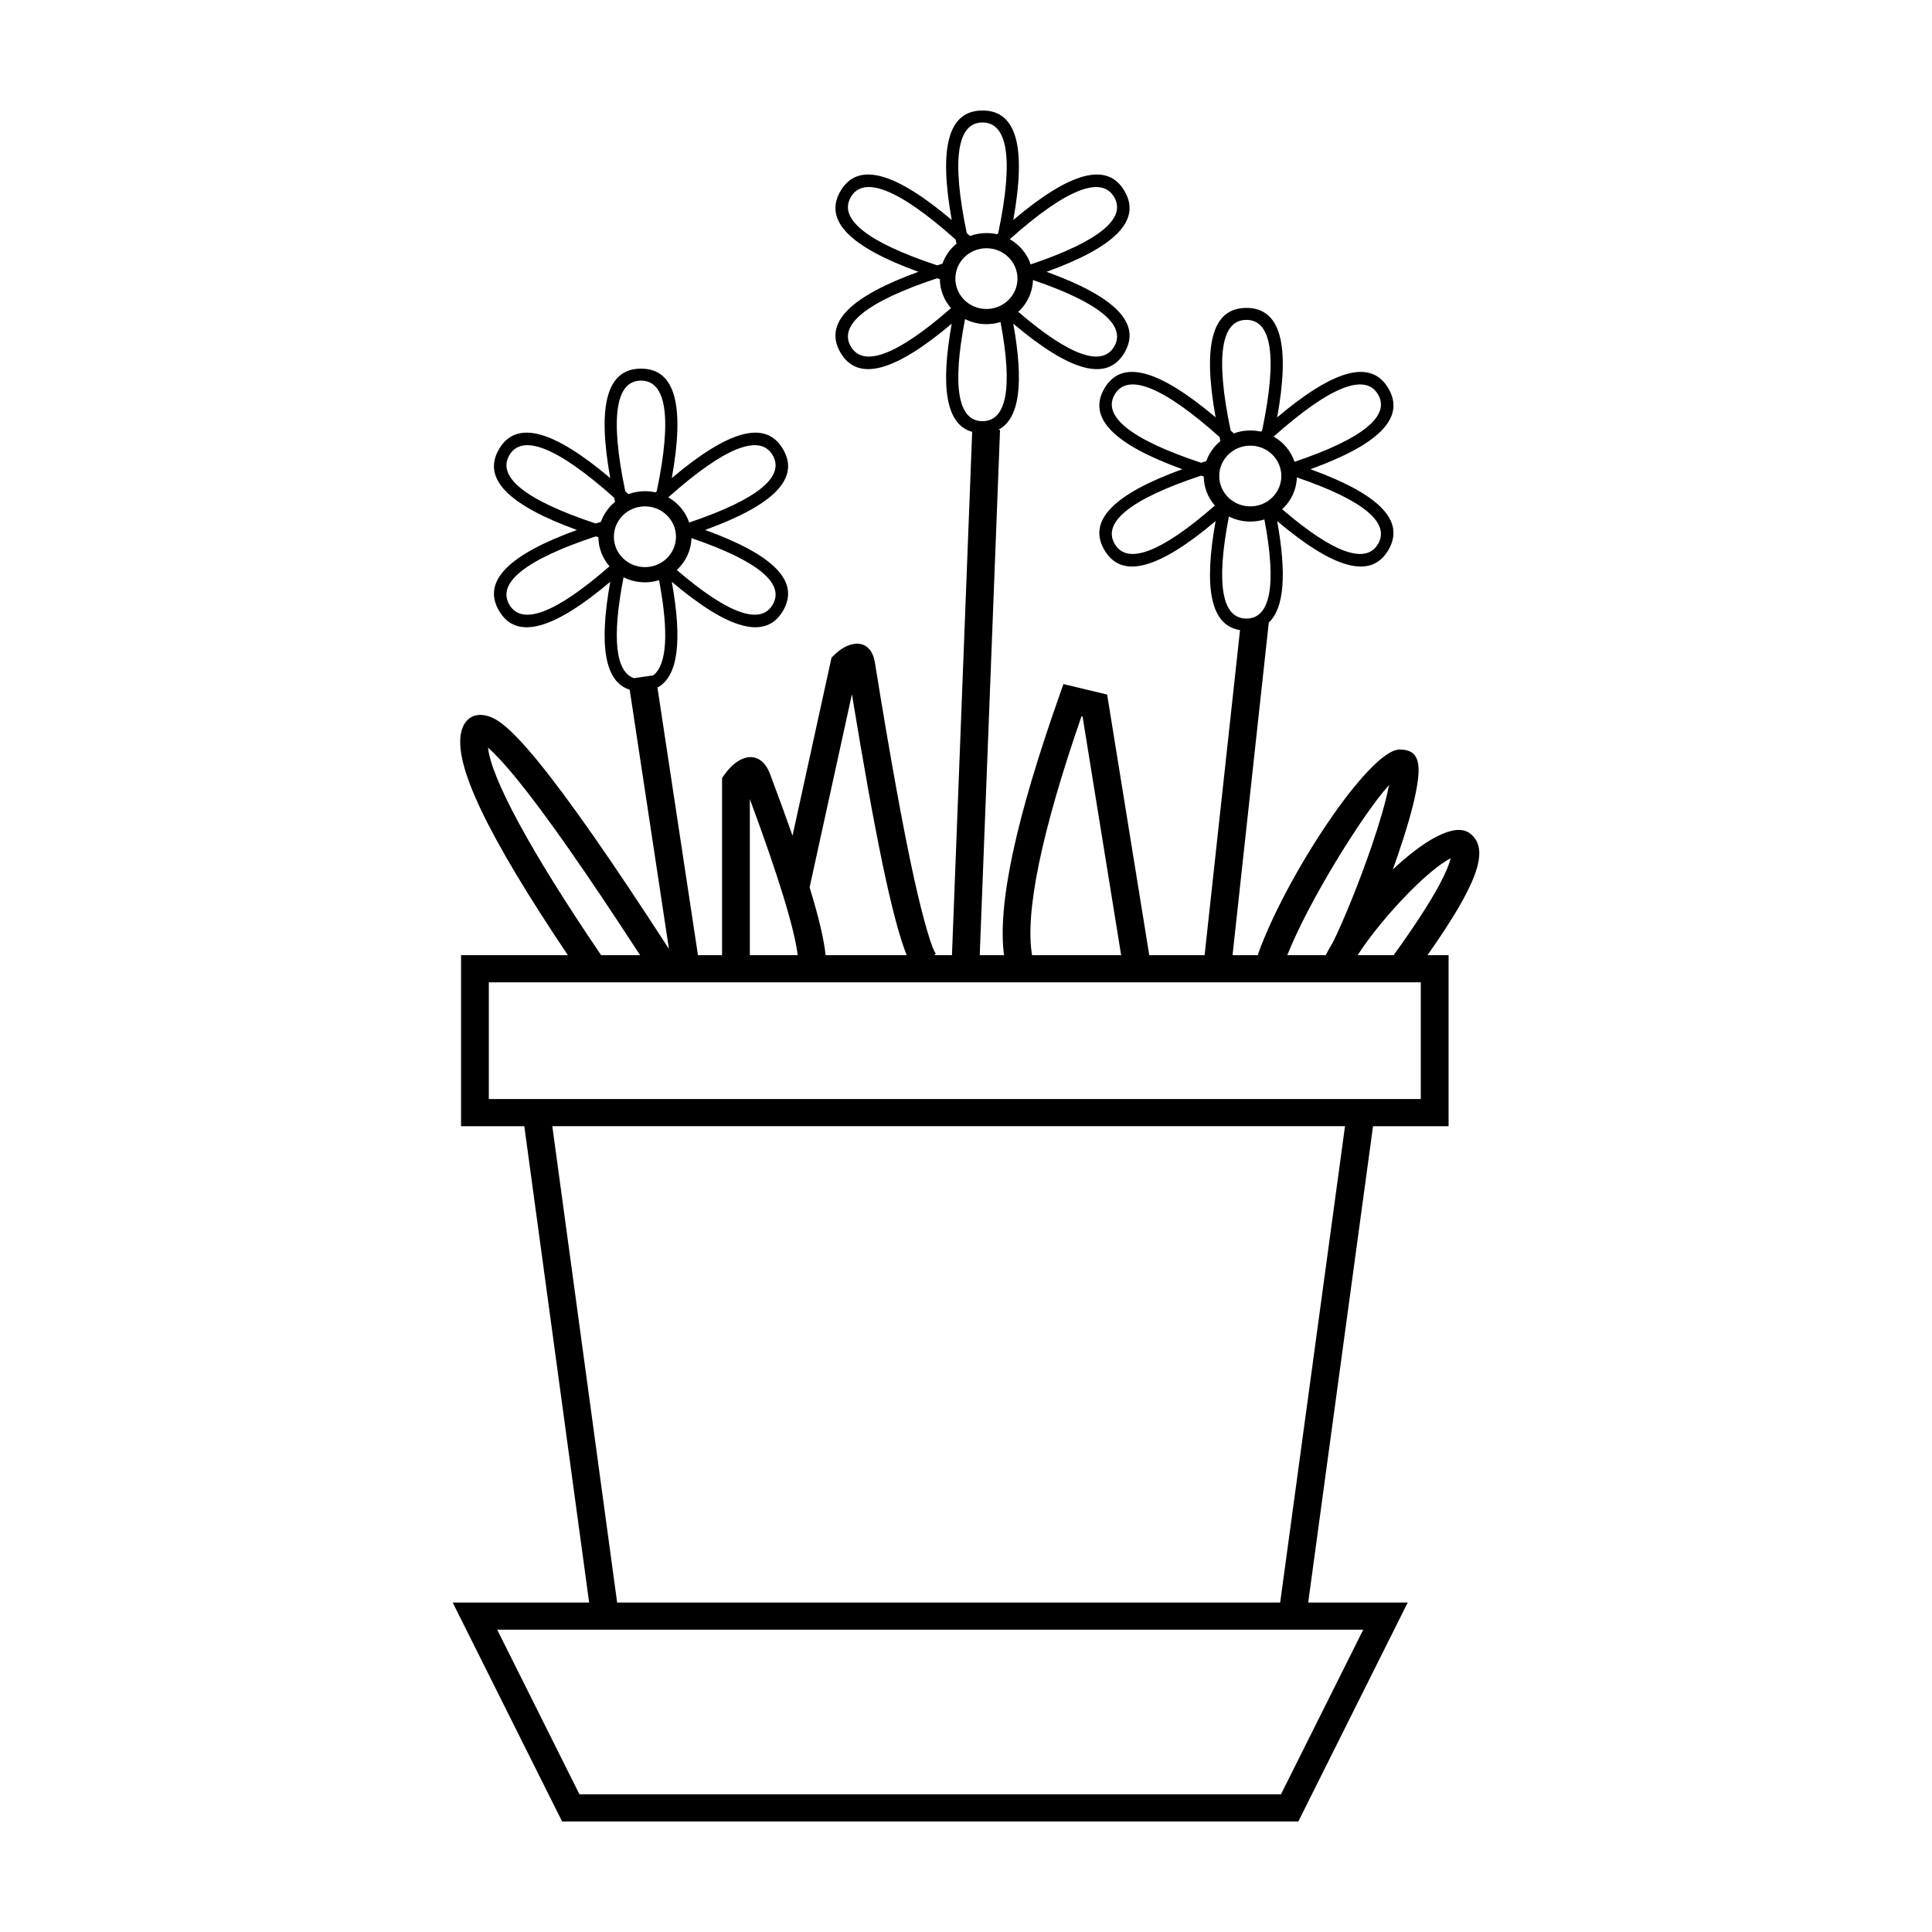 <?xml version="1.0" encoding="UTF-8"?>
<!-- Uploaded to: SVG Repo, www.svgrepo.com, Generator: SVG Repo Mixer Tools -->
<svg fill="#000000" width="800px" height="800px" version="1.1" viewBox="144 144 512 512" xmlns="http://www.w3.org/2000/svg">
 <path d="m472.62 310.98c-7.762-1.191-9.691-11.027-6.469-28.891-14.992 12.66-24.898 15.574-29.496 7.637-4.547-7.84 2.688-14.852 20.672-21.379-17.984-6.523-25.219-13.535-20.672-21.379 4.598-7.934 14.504-5.023 29.496 7.637-3.445-19.094-1.004-29.008 8.156-29.008s11.602 9.914 8.156 29.008c14.992-12.66 24.898-15.57 29.496-7.637 4.547 7.844-2.688 14.855-20.672 21.379 17.984 6.527 25.219 13.539 20.672 21.379-4.598 7.938-14.504 5.023-29.5-7.637 2.523 13.977 1.895 23.039-2.219 26.891l-9.605 88.152h6.668c7.113-20.355 29.477-54.5 37.621-54.5 5.418 0 5.715 4.109 4.285 11.383-0.84 4.281-2.527 10.09-4.812 16.746-0.418 1.215-0.852 2.445-1.293 3.672 8.059-7.59 16.367-12.594 20.383-9.625 5.738 4.25 1.641 14.051-11.188 32.324h5.59v45.324h-20.023l-17.18 126.23h26.375l-28.996 58.027h-195.1l-28.996-58.027h36.156l-17.18-126.23h-16.762v-45.324h28.305c-21.188-31.59-30.531-50.742-28.18-59.449 1.305-4.836 5.781-5.312 9.918-2.484 2.688 1.84 6.113 5.375 10.457 10.695 8.137 9.98 19.656 26.496 34.598 49.594l-10.406-68.711c-6.656-2.082-8.188-11.781-5.152-28.594-14.992 12.664-24.898 15.574-29.5 7.641-4.547-7.844 2.688-14.855 20.672-21.379-17.984-6.527-25.219-13.539-20.672-21.379 4.602-7.938 14.508-5.027 29.5 7.637-3.449-19.094-1.004-29.012 8.152-29.012 9.16 0 11.602 9.918 8.156 29.012 14.992-12.664 24.898-15.574 29.5-7.637 4.543 7.84-2.691 14.852-20.672 21.379 17.98 6.523 25.215 13.535 20.672 21.379-4.602 7.934-14.508 5.023-29.5-7.641 2.816 15.605 1.699 25.082-3.801 28.027l10.738 70.922h6.387v-46.949l0.656-0.926c4.012-5.652 9.621-6.582 12.062-0.117 2.238 5.938 4.223 11.379 5.953 16.328l10.34-47.199 0.777-0.754c4.371-4.242 9.715-4.148 10.715 2.07 4.019 24.93 7.473 43.973 10.359 57.113 2.637 12 4.981 19.34 5.785 19.996l-0.371 0.438h4.648l5.356-138.69c-6.879-1.906-8.488-11.637-5.414-28.668-14.992 12.664-24.898 15.574-29.5 7.637-4.547-7.84 2.688-14.852 20.672-21.379-17.984-6.523-25.219-13.535-20.672-21.375 4.602-7.938 14.508-5.027 29.5 7.637-3.449-19.094-1.004-29.012 8.152-29.012 9.16 0 11.602 9.918 8.156 29.012 14.992-12.664 24.898-15.574 29.5-7.637 4.543 7.84-2.691 14.852-20.672 21.375 17.98 6.527 25.215 13.539 20.672 21.379-4.602 7.938-14.508 5.027-29.5-7.637 2.852 15.793 1.672 25.309-4 28.129l0.492 0.02-5.379 139.21h6.434c-1.77-13.422 3.16-36.176 14.656-68.746l1.098-3.106 11.574 2.785 11.164 69.066h14.664zm-160.63 12.742 5.133-0.746c3.551-2.766 4.207-11.043 1.531-25.219-1.18 0.367-2.438 0.562-3.738 0.562-2.047 0-3.973-0.484-5.668-1.344-3.18 16.336-2.051 25.062 2.742 26.746zm191.81 73.41h9.527c6.531-9.047 10.996-16.113 13.383-21.129 0.887-1.871 1.461-3.402 1.73-4.559-0.492 0.254-1.059 0.586-1.68 0.996-2.559 1.684-5.793 4.473-9.246 7.961-5.348 5.398-10.535 11.766-13.715 16.73zm-8.469 0c0.57-1.125 1.223-2.297 1.953-3.496 2.871-5.867 6.941-15.867 10.137-25.168 2.188-6.375 3.793-11.906 4.562-15.809 0.039-0.207 0.078-0.406 0.113-0.598-6.562 7.195-21.07 30.242-26.949 45.07zm-77.82 0h23.605l-10.219-63.219-0.293-0.07c-10.688 30.852-15.004 52.105-13.094 63.289zm-33.23 0c-3.844-9.617-8.398-31.891-14.512-69.156l-11.215 51.188c2.418 7.879 3.828 13.848 4.242 17.969zm-41.566 0h12.688c-0.859-7.008-5.102-20.934-12.688-41.359zm-29.086 0c-14.113-21.738-25.027-37.336-32.699-46.746-3.141-3.848-5.703-6.617-7.606-8.258 0.91 8.125 10.945 26.98 29.984 55.004zm-6.078 171.55h175.71l17.18-126.23h-210.07zm-34.004-164.35v30.922h246.98v-30.922zm2.215 171.55 21.801 43.629h185.91l21.801-43.629zm34.785-300.93c1.359-0.504 2.832-0.781 4.371-0.781 0.961 0 1.898 0.109 2.797 0.312 0.113-0.098 0.223-0.199 0.328-0.297 4.16-19.848 2.438-29.32-4.168-29.32-6.602 0-8.328 9.473-4.168 29.32 0.281 0.254 0.559 0.508 0.84 0.766zm-3.555 2.035c-0.078-0.367-0.16-0.73-0.238-1.094-15.297-13.652-24.469-16.957-27.781-11.238-3.269 5.633 3.949 11.801 22.906 18.078 0.449-0.148 0.91-0.293 1.371-0.441 0.742-2.086 2.047-3.914 3.742-5.305zm-4.418 9.383c-0.234-0.074-0.465-0.148-0.695-0.223-18.957 6.277-26.176 12.441-22.906 18.078 3.223 5.562 11.992 2.586 26.551-10.152-1.812-2.078-2.918-4.766-2.949-7.703zm20.785 8.68c13.883 11.91 22.281 14.594 25.422 9.176 3.188-5.5-3.602-11.5-21.531-17.617-0.098 3.328-1.578 6.316-3.891 8.441zm3.285-12.574c18.379-6.188 25.359-12.262 22.137-17.82-3.305-5.707-12.445-2.43-27.676 11.145 2.594 1.473 4.586 3.844 5.539 6.676zm-11.727 11.816c4.543 0 8.227-3.602 8.227-8.047s-3.684-8.051-8.227-8.051c-4.547 0-8.23 3.606-8.23 8.051s3.684 8.047 8.23 8.047zm86.129-87.75c1.359-0.504 2.832-0.777 4.371-0.777 0.961 0 1.898 0.105 2.797 0.312 0.113-0.102 0.223-0.199 0.328-0.297 4.16-19.852 2.438-29.324-4.168-29.324-6.602 0-8.328 9.473-4.168 29.324 0.281 0.25 0.559 0.504 0.84 0.762zm-3.555 2.039c-0.078-0.367-0.16-0.73-0.238-1.094-15.297-13.656-24.469-16.961-27.781-11.242-3.269 5.637 3.949 11.801 22.906 18.078 0.449-0.145 0.91-0.293 1.371-0.438 0.742-2.09 2.047-3.918 3.742-5.305zm-4.418 9.383c-0.234-0.074-0.465-0.148-0.695-0.227-18.957 6.277-26.176 12.445-22.906 18.078 3.223 5.566 11.992 2.59 26.551-10.152-1.812-2.074-2.918-4.762-2.949-7.699zm6.676 10.598c-3.559 18.301-1.719 27.051 4.625 27.051 6.258 0 8.133-8.5 4.781-26.27-1.18 0.367-2.438 0.566-3.738 0.566-2.047 0-3.973-0.488-5.668-1.348zm14.109-1.918c13.883 11.91 22.281 14.59 25.422 9.172 3.188-5.496-3.602-11.496-21.531-17.613-0.098 3.324-1.578 6.316-3.891 8.441zm3.285-12.574c18.379-6.191 25.359-12.266 22.137-17.824-3.305-5.703-12.445-2.43-27.676 11.145 2.594 1.473 4.586 3.844 5.539 6.68zm-11.727 11.816c4.543 0 8.227-3.606 8.227-8.051 0-4.445-3.684-8.047-8.227-8.047-4.547 0-8.23 3.602-8.23 8.047 0 4.445 3.684 8.051 8.23 8.051zm65.562 32.969c1.355-0.504 2.828-0.777 4.367-0.777 0.965 0 1.902 0.105 2.801 0.312 0.109-0.102 0.219-0.199 0.328-0.297 4.16-19.852 2.434-29.324-4.168-29.324-6.606 0-8.328 9.473-4.168 29.324 0.277 0.25 0.559 0.504 0.84 0.762zm-3.555 2.039c-0.082-0.367-0.16-0.734-0.238-1.094-15.297-13.656-24.469-16.961-27.785-11.242-3.266 5.637 3.953 11.801 22.906 18.078 0.453-0.145 0.91-0.293 1.375-0.438 0.738-2.09 2.047-3.918 3.742-5.305zm-4.418 9.383c-0.234-0.074-0.469-0.152-0.699-0.227-18.953 6.277-26.172 12.441-22.906 18.078 3.227 5.562 11.992 2.59 26.551-10.152-1.809-2.078-2.914-4.762-2.945-7.699zm6.672 10.598c-3.559 18.301-1.719 27.051 4.629 27.051 6.254 0 8.133-8.504 4.777-26.27-1.18 0.367-2.434 0.566-3.738 0.566-2.043 0-3.969-0.488-5.668-1.348zm14.109-1.922c13.883 11.914 22.285 14.594 25.426 9.176 3.184-5.496-3.606-11.5-21.531-17.613-0.102 3.324-1.578 6.312-3.894 8.438zm3.285-12.574c18.383-6.188 25.363-12.262 22.141-17.82-3.309-5.703-12.445-2.43-27.676 11.145 2.594 1.473 4.586 3.844 5.535 6.676zm-11.727 11.816c4.543 0 8.227-3.602 8.227-8.047 0-4.445-3.684-8.047-8.227-8.047-4.543 0-8.227 3.602-8.227 8.047 0 4.445 3.684 8.047 8.227 8.047z"/>
</svg>